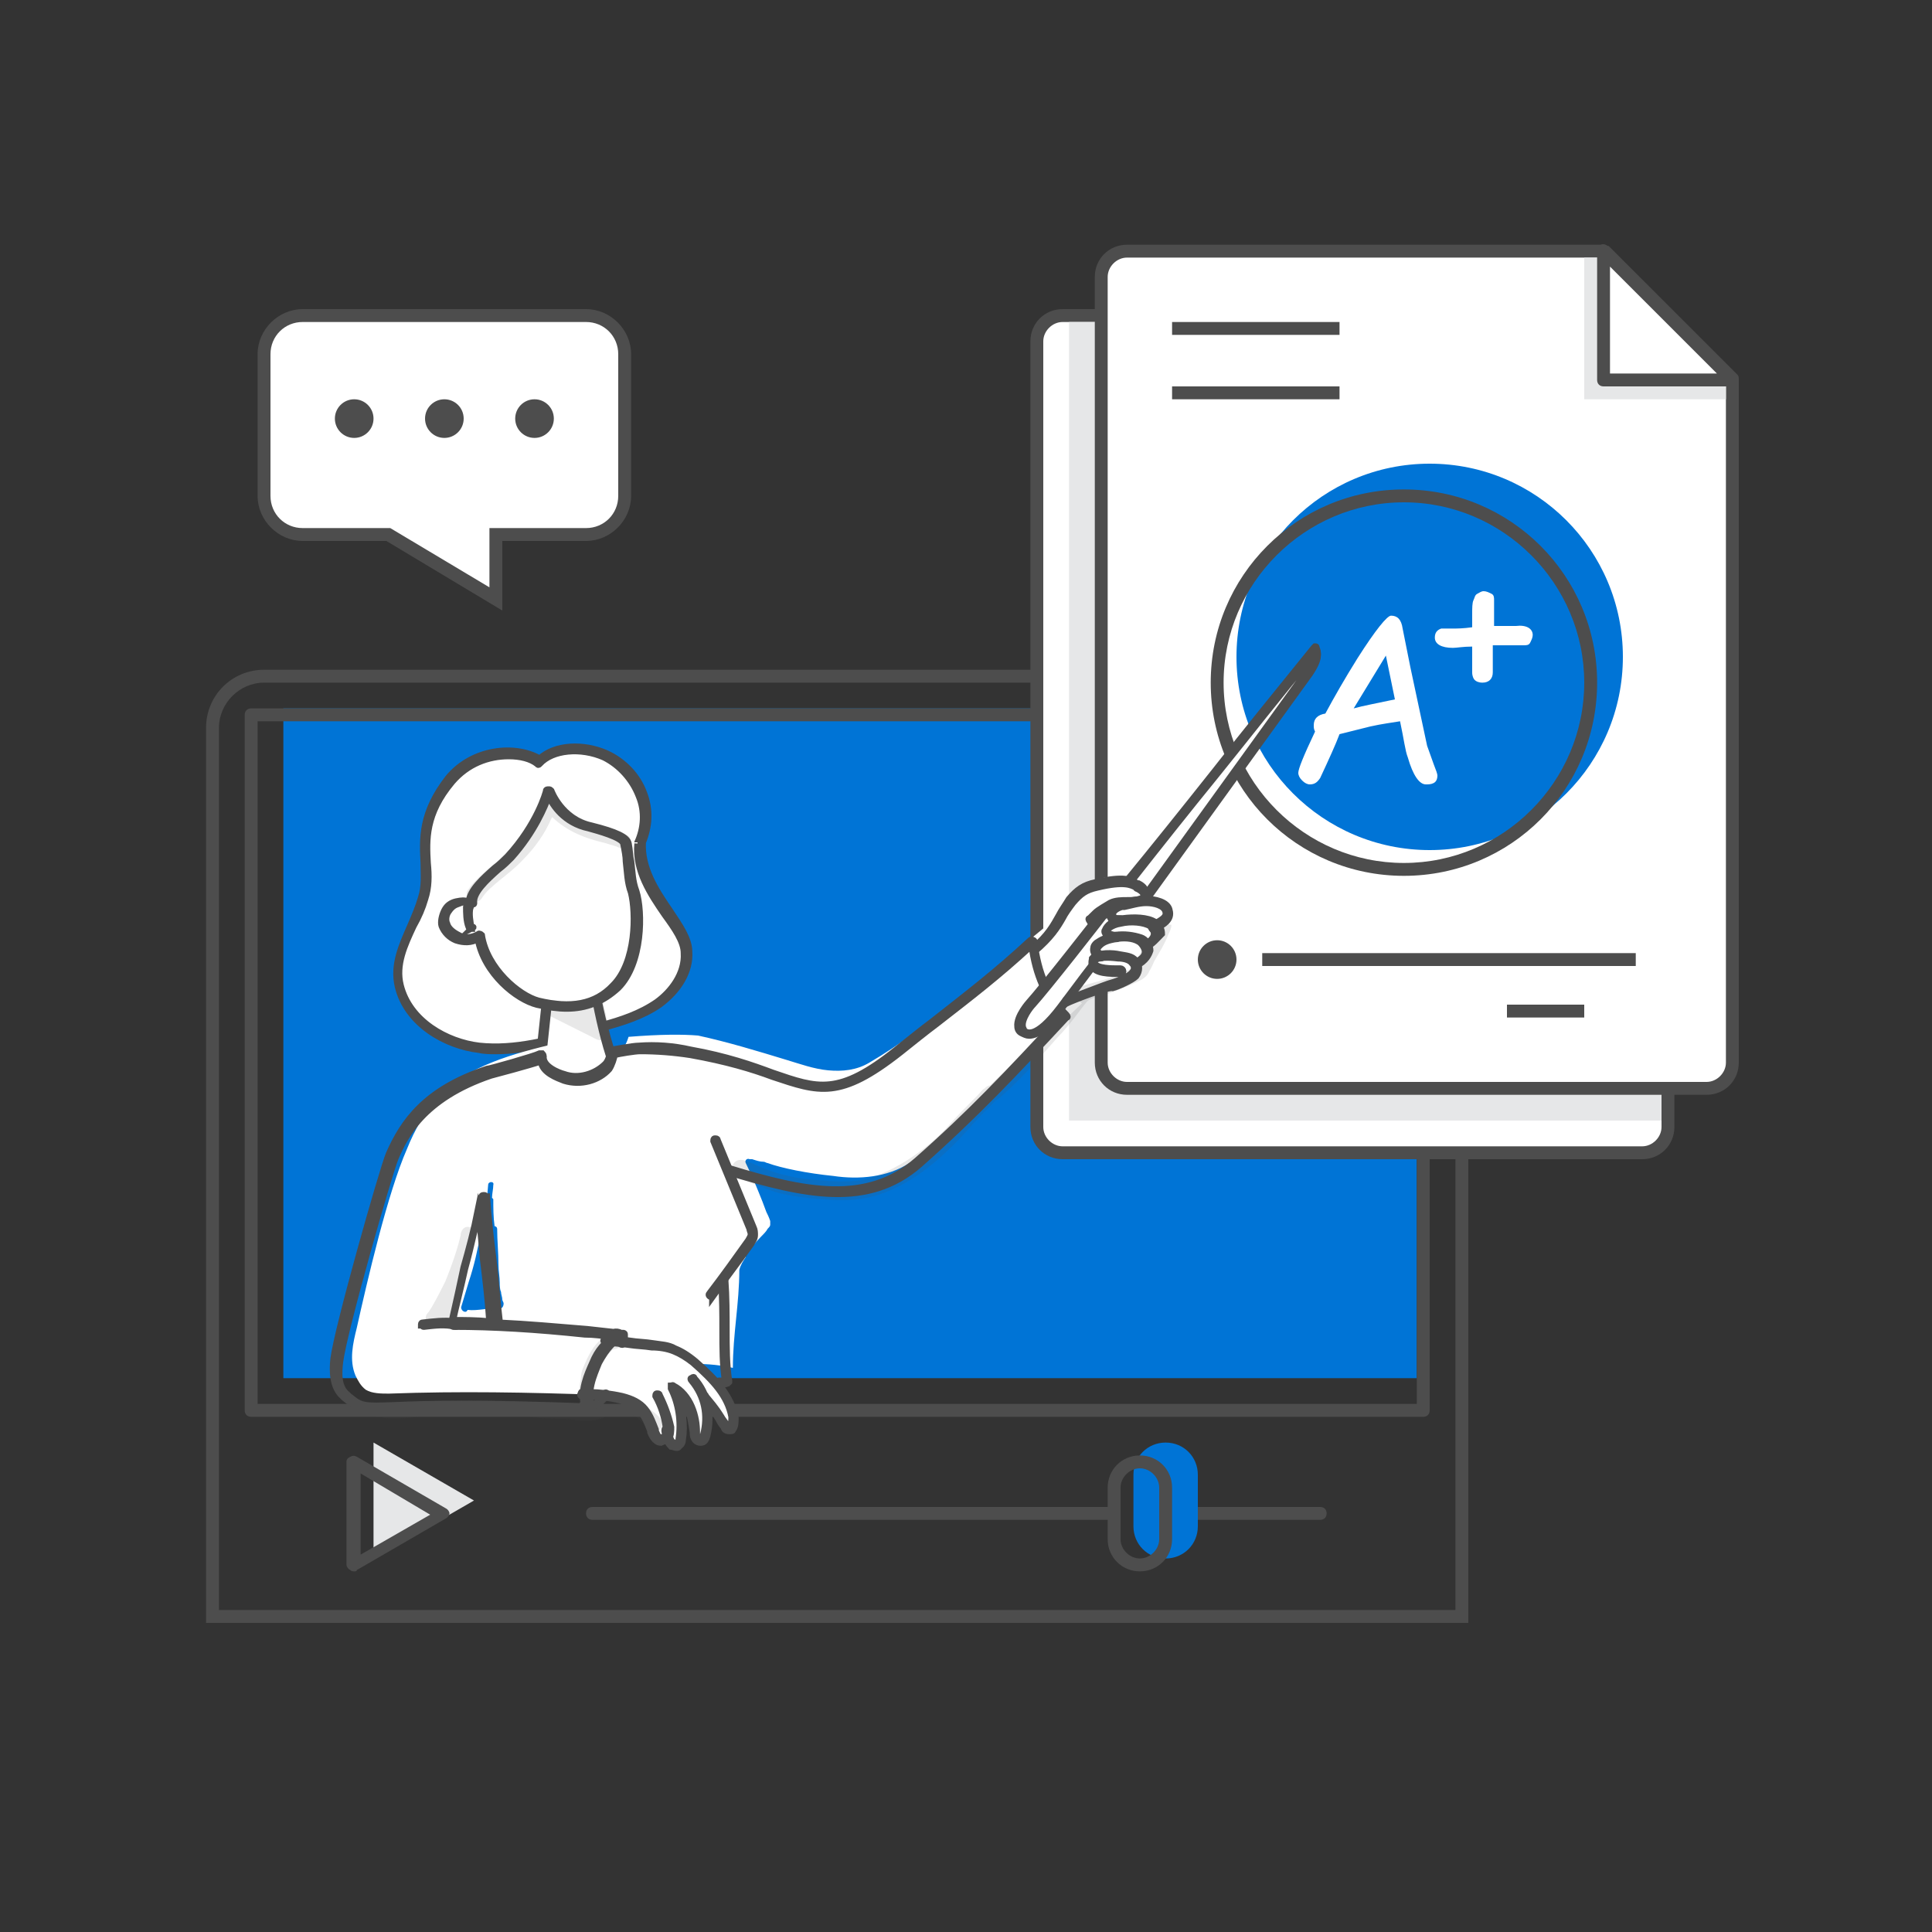 <svg width="150" height="150" viewBox="0 0 150 150" fill="none" xmlns="http://www.w3.org/2000/svg">
<rect x="0" y="0" width="150" height="150" fill="#333333" stroke="none"/>
<path d="M114 126H16V56.5C16 54 18 52 20.5 52H109.5C112 52 114 54 114 56.5V126ZM17 125H113V56.5C113 54.6 111.4 53 109.5 53H20.5C18.6 53 17 54.6 17 56.5V125Z" fill="#4D4D4D"/>
<path d="M110 55H22V107H110V55Z" fill="#0074D6"/>
<path d="M110.5 110H19.5C19.2 110 19 109.8 19 109.5V55.5C19 55.2 19.2 55 19.5 55H110.5C110.8 55 111 55.2 111 55.5V109.5C111 109.8 110.8 110 110.5 110ZM20 109H110V56H20V109Z" fill="#4D4D4D"/>
<path d="M36.8 116.5L29 112V121L36.8 116.5Z" fill="#E6E7E8"/>
<path d="M27.5 122C27.4 122 27.3 122 27.2 121.9C27 121.8 26.9 121.6 26.9 121.5V113.5C26.9 113.3 27 113.2 27.2 113.1C27.4 113 27.5 113 27.7 113.1L34.6 117.1C34.8 117.2 34.9 117.4 34.9 117.5C34.9 117.6 34.8 117.8 34.6 117.9L27.7 121.9C27.7 122 27.6 122 27.5 122ZM28 114.4V120.7L33.4 117.6L28 114.4Z" fill="#4D4D4D"/>
<path d="M86.5 118H46C45.7 118 45.5 117.8 45.5 117.5C45.5 117.2 45.7 117 46 117H86.5C86.8 117 87 117.2 87 117.5C87 117.8 86.8 118 86.5 118Z" fill="#4D4D4D"/>
<path d="M102.5 118H91C90.7 118 90.5 117.8 90.5 117.5C90.5 117.2 90.7 117 91 117H102.5C102.8 117 103 117.2 103 117.5C103 117.8 102.8 118 102.5 118Z" fill="#4D4D4D"/>
<path d="M90.5 121C89.1 121 88 119.9 88 118.5V114.5C88 113.1 89.1 112 90.5 112C91.9 112 93 113.1 93 114.5V118.5C93 119.9 91.9 121 90.5 121Z" fill="#0074D6"/>
<path d="M88.5 122C87.1 122 86 120.9 86 119.5V115.5C86 114.1 87.1 113 88.5 113C89.9 113 91 114.1 91 115.5V119.5C91 120.9 89.9 122 88.5 122ZM88.5 114C87.7 114 87 114.7 87 115.5V119.5C87 120.3 87.7 121 88.5 121C89.3 121 90 120.3 90 119.5V115.5C90 114.7 89.3 114 88.5 114Z" fill="#4D4D4D"/>
<path d="M127.5 89.5H82.5C81.4 89.5 80.5 88.6 80.5 87.5V26.5C80.5 25.4 81.4 24.5 82.5 24.5H129.5V87.5C129.5 88.6 128.6 89.5 127.5 89.5Z" fill="white"/>
<path d="M127.5 90H82.5C81.1 90 80 88.9 80 87.5V26.5C80 25.1 81.1 24 82.5 24H129.5C129.8 24 130 24.2 130 24.5V87.5C130 88.9 128.9 90 127.5 90ZM82.5 25C81.7 25 81 25.7 81 26.5V87.5C81 88.3 81.7 89 82.5 89H127.5C128.3 89 129 88.3 129 87.5V25H82.5Z" fill="#4D4D4D"/>
<path d="M129 25H83V87H129V25Z" fill="#E6E7E8"/>
<path d="M132.5 84.5H87.5C86.4 84.5 85.5 83.6 85.5 82.5V21.5C85.5 20.4 86.4 19.5 87.5 19.5H124.5L134.5 29.5V82.5C134.5 83.6 133.6 84.5 132.5 84.5Z" fill="white"/>
<path d="M132.5 85H87.5C86.1 85 85 83.9 85 82.5V21.5C85 20.1 86.1 19 87.5 19H124.5C124.6 19 124.8 19.1 124.9 19.1L134.9 29.1C135 29.2 135 29.3 135 29.5V82.5C135 83.9 133.9 85 132.5 85ZM87.5 20C86.7 20 86 20.7 86 21.5V82.5C86 83.3 86.7 84 87.5 84H132.5C133.3 84 134 83.3 134 82.5V29.7L124.3 20H87.5Z" fill="#4D4D4D"/>
<path d="M134 31H123V20H124L134 30V31Z" fill="#E6E7E8"/>
<path d="M134.5 29.5H124.5V19.5L134.5 29.5Z" fill="white"/>
<path d="M134.5 30H124.5C124.2 30 124 29.8 124 29.5V19.5C124 19.3 124.1 19.1 124.3 19C124.5 18.9 124.7 19 124.8 19.1L134.8 29.1C134.9 29.2 135 29.5 134.9 29.6C134.8 29.7 134.7 30 134.5 30ZM125 29H133.3L125 20.7V29Z" fill="#4D4D4D"/>
<path d="M111 66C119.284 66 126 59.284 126 51C126 42.716 119.284 36 111 36C102.716 36 96 42.716 96 51C96 59.284 102.716 66 111 66Z" fill="#0074D6"/>
<path d="M109 68C100.7 68 94 61.3 94 53C94 44.7 100.7 38 109 38C117.3 38 124 44.7 124 53C124 61.3 117.3 68 109 68ZM109 39C101.3 39 95 45.3 95 53C95 60.7 101.3 67 109 67C116.7 67 123 60.7 123 53C123 45.3 116.7 39 109 39Z" fill="#4D4D4D"/>
<path d="M110.7 60.9C110.2 60.9 109.7 60.2 109.3 58.8C109.1 58.3 109 57.4 108.7 56C108.1 56.1 107.3 56.2 106.4 56.4L104 57C103.7 57.8 103.2 58.9 102.5 60.4C102.3 60.7 102.1 60.9 101.7 60.9C101.5 60.9 101.3 60.8 101.1 60.6C100.9 60.4 100.8 60.2 100.8 60C100.8 59.7 101.2 58.7 102.1 56.8C102 56.6 102 56.5 102 56.3C102 55.8 102.3 55.5 102.9 55.4C103.6 54.1 104.4 52.7 105.4 51.1C106.8 48.9 107.7 47.8 108 47.8C108.5 47.8 108.8 48.1 108.9 48.8L109.5 51.8L110.8 57.9L111.3 59.3C111.5 59.8 111.6 60.1 111.6 60.2C111.6 60.5 111.5 60.7 111.3 60.8C111.1 60.9 110.9 60.9 110.7 60.9ZM107.6 50.9L105.1 55C105.8 54.8 106.9 54.6 108.3 54.3L107.6 50.9Z" fill="white"/>
<path d="M119 49.3C119 49.5 118.9 49.7 118.8 49.9C118.7 50.1 118.5 50.1 118.3 50.1C118.2 50.1 118.1 50.1 118 50.1C117.9 50.1 117.8 50.1 117.7 50.1H116.8C116.4 50.1 116.1 50.1 115.9 50.1V52.2C115.9 52.7 115.6 53 115.1 53C114.8 53 114.6 52.9 114.5 52.8C114.4 52.7 114.3 52.5 114.3 52.2V51.2V50.2C113.6 50.2 113.1 50.3 112.8 50.3C111.9 50.3 111.4 50 111.4 49.5C111.4 49.1 111.6 48.9 111.9 48.8C112 48.8 112.3 48.8 112.8 48.8C113.1 48.8 113.6 48.8 114.3 48.7V47.7C114.3 47.2 114.3 46.8 114.4 46.6C114.5 46.4 114.5 46.2 114.7 46.1C114.9 46 115 45.9 115.2 45.9C115.4 45.9 115.6 46 115.8 46.1C116 46.2 116 46.4 116 46.6C116 46.7 116 46.9 116 47.1C116 47.3 116 47.5 116 47.6V48.6H116.7C116.8 48.6 117 48.6 117.2 48.6C117.4 48.6 117.6 48.6 117.7 48.6C118.5 48.5 119 48.8 119 49.3Z" fill="white"/>
<path d="M104 30H91V31H104V30Z" fill="#4D4D4D"/>
<path d="M104 25H91V26H104V25Z" fill="#4D4D4D"/>
<path d="M127 74H98V75H127V74Z" fill="#4D4D4D"/>
<path d="M94.5 76C95.328 76 96 75.328 96 74.5C96 73.672 95.328 73 94.5 73C93.672 73 93 73.672 93 74.5C93 75.328 93.672 76 94.5 76Z" fill="#4D4D4D"/>
<path d="M123 78H117V79H123V78Z" fill="#4D4D4D"/>
<path d="M42 59.2C43.1 58.1 45.3 57.901 47.2 58.7C49.6 59.7 51.2 62.8 49.9 65.4C49.6 68.9 53.4 71.701 53.5 73.9C53.6 75.501 52.6 76.9 51.3 77.8C50 78.701 48.5 79.201 47 79.6C46.5 79.701 46 79.9 45.6 80.001C42.9 80.8 40.2 81.6 37.4 81.201C34.6 80.9 31.9 79.1 31.2 76.4C30.6 74.1 32.3 71.9 33.1 69.701C33.9 67.1 31.9 64.4 35.2 60.501C36.8 58.401 40.1 58.1 42 59.2Z" fill="white"/>
<path d="M38.5 81.6C38.1 81.6 37.6 81.6 37.2 81.501C34.6 81.201 31.6 79.5 30.9 76.6C30.5 74.9 31.2 73.4 31.9 71.8C32.2 71.1 32.5 70.4 32.7 69.7C33 68.8 32.9 67.9 32.9 67C32.8 65.1 32.7 63.1 34.8 60.401C36.7 58.1 40 57.8 41.9 58.901C43.1 57.8 45.3 57.7 47.1 58.5C48.4 59.1 49.5 60.2 50 61.6C50.5 62.9 50.4 64.201 49.9 65.4C49.8 67.4 50.9 69.1 52 70.7C52.8 71.9 53.5 72.9 53.5 73.9C53.6 75.4 52.7 76.9 51.2 78.001C49.9 78.9 48.3 79.4 46.8 79.8L45.4 80.2C43.3 80.9 40.9 81.6 38.5 81.6ZM39.5 58.7C37.9 58.7 36.3 59.3 35.1 60.7C33 63.2 33.1 65.2 33.2 67C33.3 68 33.3 68.9 33 69.8C32.8 70.501 32.5 71.201 32.1 71.9C31.4 73.4 30.7 74.9 31.1 76.501C31.8 79.3 34.7 80.9 37.2 81.2C40 81.5 42.8 80.701 45.3 80.001L46.7 79.6C48.2 79.2 49.7 78.701 51 77.8C52.1 77.001 53.2 75.6 53.1 74.001C53.1 73.1 52.4 72.1 51.6 71C50.5 69.4 49.3 67.6 49.5 65.5C49.5 65.5 49.5 65.501 49.5 65.4C50 64.3 50.1 63 49.6 61.8C49.1 60.5 48.1 59.4 46.9 58.8C45.1 58 42.9 58.2 41.9 59.3C41.8 59.4 41.8 59.4 41.7 59.3C41.2 58.9 40.4 58.7 39.5 58.7Z" fill="#4D4D4D" stroke="#4D4D4D" stroke-width="0.5" stroke-miterlimit="10"/>
<path d="M47.7 82.6C47.1 80.8 46.7 78.9 46.2 76.8C45.4 76.7 44.5 76.6 43.6 76.8C43.2 76.9 42.8 77 42.6 77.3C42.5 77.5 42.4 77.7 42.4 78C42.2 79.6 42.1 81.2 41.9 82.7C41.9 82.8 41.9 82.9 41.9 83.1C42 83.3 42.1 83.4 42.3 83.5C44 84.2 46.3 84 47.7 82.6Z" fill="white"/>
<path d="M44.6 84C43.8 84 43 83.8 42.3 83.4C42.1 83.3 41.9 83.2 41.8 83C41.7 82.8 41.8 82.7 41.8 82.6L42.3 77.9C42.3 77.7 42.4 77.4 42.5 77.2C42.8 76.8 43.2 76.7 43.6 76.7C44.5 76.6 45.4 76.6 46.2 76.7C46.3 76.7 46.3 76.8 46.3 76.8C46.7 79 47.2 80.8 47.8 82.6C47.8 82.7 47.8 82.7 47.8 82.8C47 83.5 45.8 84 44.6 84ZM44.8 76.8C44.4 76.8 44 76.8 43.7 76.9C43.4 76.9 43 77 42.8 77.3C42.7 77.5 42.7 77.7 42.6 77.9L42.1 82.6C42.1 82.7 42.1 82.8 42.1 82.9C42.1 83 42.3 83.1 42.4 83.2C44 84.1 46.2 83.8 47.5 82.6C46.9 80.9 46.5 79.1 46.1 77C45.7 76.8 45.3 76.8 44.8 76.8Z" fill="#4D4D4D" stroke="#4D4D4D" stroke-width="0.5" stroke-miterlimit="10"/>
<path d="M45.8 64.199C47.7 64.599 48.5 64.999 48.6 65.499C48.8 66.799 48.8 67.999 49.2 69.299C49.7 70.899 49.7 74.799 47.8 76.699C46.3 78.199 44.2 78.499 41.8 77.899C40.2 77.499 37.7 75.399 37.3 72.699C36.3 73.399 34.9 72.899 34.6 71.899C34.4 71.299 34.8 70.399 35.5 70.199C36 70.099 36.1 70.099 36.6 70.199C36.5 68.899 38.6 67.599 39.6 66.499C42 63.899 42.6 61.399 42.6 61.399C42.6 61.399 43.3 63.599 45.8 64.199Z" fill="white"/>
<path d="M44 78.3C43.3 78.3 42.6 78.2 41.7 78C40.1 77.6 37.6 75.6 37.1 72.9C36.6 73.2 36 73.2 35.4 73C34.9 72.8 34.5 72.4 34.3 71.9C34.2 71.6 34.3 71.1 34.5 70.7C34.7 70.3 35 70.1 35.4 70C35.9 69.9 36 69.9 36.4 70C36.5 69.1 37.5 68.2 38.4 67.4C38.8 67.1 39.1 66.8 39.4 66.5C41.7 64 42.4 61.5 42.4 61.4C42.4 61.3 42.5 61.3 42.6 61.3C42.7 61.3 42.7 61.3 42.8 61.4C42.8 61.4 43.6 63.6 45.9 64.1C47.9 64.6 48.7 65 48.8 65.5C48.9 66 48.9 66.5 49 66.9C49.1 67.7 49.1 68.4 49.4 69.2C49.9 70.8 49.9 74.8 48 76.7C46.8 77.8 45.5 78.3 44 78.3ZM37.2 72.5C37.3 72.5 37.3 72.5 37.2 72.5C37.3 72.5 37.4 72.6 37.4 72.6C37.8 75.2 40.3 77.3 41.8 77.7C44.3 78.3 46.2 78 47.6 76.5C49.4 74.7 49.4 70.9 49 69.3C48.7 68.5 48.7 67.7 48.6 66.9C48.6 66.5 48.5 66 48.4 65.5C48.3 65 46.4 64.5 45.7 64.3C43.8 63.9 42.9 62.5 42.6 61.8C42.3 62.6 41.5 64.6 39.7 66.6C39.4 66.9 39.1 67.2 38.7 67.5C37.8 68.3 36.7 69.3 36.8 70.1C36.8 70.2 36.8 70.2 36.7 70.2C36.7 70.2 36.6 70.2 36.5 70.2C36 70 36 70 35.5 70.2C35.2 70.3 35 70.5 34.8 70.8C34.6 71.1 34.6 71.5 34.7 71.7C34.8 72.1 35.2 72.4 35.6 72.6C36.1 72.9 36.7 72.8 37.2 72.5Z" fill="#4D4D4D"/>
<path d="M37.2 72.5C37.3 72.5 37.3 72.5 37.2 72.5ZM37.2 72.5C37.3 72.5 37.4 72.6 37.4 72.6C37.8 75.2 40.3 77.3 41.8 77.7C44.3 78.3 46.2 78 47.6 76.5C49.4 74.7 49.4 70.9 49 69.3C48.7 68.5 48.7 67.7 48.6 66.9C48.6 66.5 48.5 66 48.4 65.5C48.3 65 46.4 64.5 45.7 64.3C43.8 63.9 42.9 62.5 42.6 61.8C42.3 62.6 41.5 64.6 39.7 66.6C39.4 66.9 39.1 67.2 38.7 67.5C37.8 68.3 36.7 69.3 36.8 70.1C36.8 70.2 36.8 70.2 36.7 70.2C36.7 70.2 36.6 70.2 36.5 70.2C36 70 36 70 35.5 70.2C35.2 70.3 35 70.5 34.8 70.8C34.6 71.1 34.6 71.5 34.7 71.7C34.8 72.1 35.2 72.4 35.6 72.6C36.1 72.9 36.7 72.8 37.2 72.5ZM44 78.3C43.3 78.3 42.6 78.2 41.7 78C40.1 77.6 37.6 75.6 37.1 72.9C36.6 73.2 36 73.2 35.4 73C34.9 72.8 34.5 72.4 34.3 71.9C34.2 71.6 34.3 71.1 34.5 70.7C34.7 70.3 35 70.1 35.4 70C35.9 69.9 36 69.9 36.4 70C36.5 69.1 37.5 68.2 38.4 67.4C38.8 67.1 39.1 66.8 39.4 66.5C41.7 64 42.4 61.5 42.4 61.4C42.4 61.3 42.5 61.3 42.6 61.3C42.7 61.3 42.7 61.3 42.8 61.4C42.8 61.4 43.6 63.6 45.9 64.1C47.9 64.6 48.7 65 48.8 65.5C48.9 66 48.9 66.5 49 66.9C49.1 67.7 49.1 68.4 49.4 69.2C49.9 70.8 49.9 74.8 48 76.7C46.8 77.8 45.5 78.3 44 78.3Z" stroke="#4D4D4D" stroke-width="0.5" stroke-miterlimit="10"/>
<path d="M81.1 72C78.8 73.9 76.5 75.8 74.2 77.7C72.1 79.4 69.9 81.1 67.5 82.5C66.5 83.1 65.4 83.2 64.3 83.1C63.2 83 62.1 82.6 61.1 82.3C58.8 81.6 56.5 80.9 54.2 80.4C53 80.3 51.3 80.3 48.8 80.5C48.5 81.5 47.9 82.1 47.2 82.4C46.5 82.7 45.7 82.7 45 82.5C44.2 82.3 43.3 81.8 43.2 81C39.9 81.8 36.4 82.7 34.1 85.1C33 86.3 32.2 87.7 31.6 89.2C30.1 92.6 28.5 99.5 27.7 103.1C27.4 104.3 27.1 105.6 27.6 106.8C27.8 107.2 28 107.6 28.4 107.9C28.9 108.2 29.6 108.2 30.2 108.2C35.6 108 41.1 108.1 46.6 108.3C46.6 108 47.1 108.7 47.1 108.4C48.4 107.3 51.9 105.1 56.9 106.2C56.9 103.6 57.4 101.2 57.4 98.6C57.5 98.2 57.7 97.9 57.9 97.6C57.9 97.5 57.9 97.5 57.9 97.4C58.3 96.9 58.7 96.4 59.1 96C59.3 95.8 59.5 95.6 59.6 95.4C59.7 95.3 59.8 95.2 59.8 95.1C59.8 95 59.8 94.9 59.8 94.8C59.7 94.5 59.6 94.3 59.5 94.1C59.4 93.8 59.3 93.6 59.2 93.3C58.8 92.3 58.4 91.3 57.9 90.3C57.8 90.1 58 89.9 58.2 90C58.2 90 58.2 90 58.3 90H58.4C58.7 90.1 59 90.2 59.3 90.2C59.4 90.2 59.5 90.3 59.6 90.3C60.7 90.7 62.7 91.1 64.7 91.3C66.7 91.6 68.9 91.4 70.6 90.3C73.5 88.5 75.8 86.1 78.1 83.8C80.1 81.8 82 79.8 84 77.9C82.2 76.1 81.4 74 81.1 72ZM38.8 101.6C38 101.5 37.1 101.8 36.3 101.7C36.2 102 35.8 101.8 35.8 101.5C35.9 101.2 36 100.8 36.1 100.5C36.2 100.2 36.3 99.8 36.4 99.5C36.8 98.3 37.1 97 37.3 95.8C37.6 94.5 37.8 93.3 37.9 92C37.9 91.7 38.4 91.7 38.3 92C38.3 92.3 38.2 92.7 38.2 93L38.3 93.1C38.3 93.8 38.3 94.5 38.4 95.2C38.5 95.2 38.6 95.3 38.6 95.4C38.6 96.3 38.7 97.3 38.7 98.2C38.7 98.7 38.8 99.1 38.8 99.6C38.8 99.8 38.8 100.1 38.9 100.3C38.9 100.5 39 100.7 39 100.9C39 101 39.1 101.1 39.1 101.2C39.1 101.4 39 101.6 38.8 101.6Z" fill="white"/>
<path d="M46.9 104.201C47.5 104.101 48 104.201 48.6 104.301C49.3 104.401 50 104.501 50.7 104.601C51.2 104.701 51.8 104.801 52.3 104.901C53.3 105.201 54.1 105.901 54.9 106.601C55.8 107.501 56.7 108.601 57 109.901C57 110.101 57.1 110.301 57 110.501C56.9 110.701 56.8 110.901 56.6 110.901C56.3 110.901 56.1 110.701 56 110.401C55.6 109.801 55.3 109.301 55 108.701C55.2 109.401 55 110.201 54.9 110.901C54.8 111.201 54.7 111.601 54.4 111.801C54.2 111.401 54 111.101 53.9 110.701C53.8 110.201 53.7 109.701 53.5 109.201C53.3 108.701 53 108.201 52.6 108.101C52.8 109.001 53 109.901 53 110.801C53 111.201 53 111.701 52.8 112.001C52.7 112.101 52.6 112.201 52.5 112.201C52.3 112.201 52.1 112.101 52 111.901C51.9 111.701 51.9 111.501 51.9 111.301C51.7 111.501 51.4 111.701 51.1 111.501C50.9 111.401 50.8 111.101 50.7 110.901C50.5 110.301 50.2 109.601 49.7 109.101C49.3 108.701 48.8 108.501 48.2 108.301C47.7 108.101 47.1 108.101 46.5 108.101C46 108.101 45.6 108.101 45.1 108.101C45.2 107.401 45.3 106.601 45.6 105.901C45.9 105.301 46.3 104.701 46.9 104.201Z" fill="white"/>
<path d="M51.3 112C51 112 50.7 111.7 50.5 111.2V111.1C50.3 110.6 50.1 110 49.7 109.6C49.3 109.2 48.8 108.9 48.1 108.7C47.3 108.5 46.3 108.4 45.7 108.4C45.5 108.4 45.3 108.4 45.2 108.4C45.1 108.4 45 108.3 45.1 108.2C45.1 108.1 45.2 108 45.3 108.1C45.4 108.1 45.6 108.1 45.8 108.1C46.5 108.1 47.4 108.2 48.3 108.4C49.1 108.6 49.7 108.9 50.1 109.4C50.5 109.9 50.7 110.5 50.9 111V111.1C51 111.3 51.1 111.7 51.4 111.6C51.5 111.6 51.5 111.6 51.6 111.5C51.7 111.4 51.7 111.1 51.7 110.8C51.6 110 51.3 109.1 50.9 108.4C50.9 108.3 50.9 108.2 51 108.2C51.1 108.2 51.2 108.2 51.2 108.3C51.6 109.1 51.9 109.9 52.1 110.8C52.1 111.1 52.1 111.5 51.9 111.7C51.7 111.9 51.5 111.9 51.3 112Z" fill="#4D4D4D" stroke="#4D4D4D" stroke-width="0.5" stroke-miterlimit="10"/>
<path d="M86.7 75.2C86.8 74.8 86.9 74.3 87 73.9C87.2 73.1 87.4 72.4 87.6 71.6L87.5 71.5C87.5 71.1 87.4 70.6 87 70.3C86.7 70.2 86.3 70.1 86 70C85.9 70 85.7 69.9 85.6 69.8C85.5 69.8 85.4 69.7 85.4 69.7H85.3C85.3 69.7 85.3 69.7 85.2 69.7C84.9 69.6 84.6 69.5 84.4 69.4C84.3 69.4 84.3 69.3 84.3 69.3L84.2 69.4C84 69.5 83.1 69.9 82.4 71.1C81.7 72.3 81.3 73.2 80.3 74C80.7 75.2 80.6 76 81.5 76.9C81.8 77.2 82.3 77.4 82.7 77.6C84 77.1 85.3 76.6 86.6 76C86.6 75.7 86.7 75.4 86.7 75.2Z" fill="white"/>
<path d="M52.5 112.4C52.4 112.4 52.2 112.3 52.1 112.3C52 112.2 51.7 111.9 51.6 111.1C51.6 111 51.6 110.9 51.7 110.9C51.8 110.9 51.9 110.9 51.9 111C52 111.8 52.2 112 52.3 112C52.4 112.1 52.5 112.1 52.6 112C52.7 111.9 52.7 111.8 52.7 111.7C52.9 110.4 52.7 109 52.1 107.8C52.1 107.7 52.1 107.7 52.1 107.6C52.2 107.6 52.2 107.5 52.3 107.6C52.9 107.9 53.4 108.5 53.7 109.2C54 109.9 54.1 110.6 54.1 111.2C54.1 111.3 54.1 111.5 54.2 111.6C54.2 111.7 54.3 111.7 54.4 111.7C54.5 111.7 54.6 111.5 54.6 111.4C55 109.9 54.7 108.4 53.7 107.2C53.6 107.1 53.6 107 53.7 107C53.8 106.9 53.9 106.9 53.9 107C55 108.2 55.3 109.9 54.9 111.5C54.8 111.8 54.7 112 54.4 112C54.2 112 54 111.9 53.9 111.7C53.8 111.5 53.8 111.4 53.8 111.2C53.7 110.6 53.6 109.9 53.4 109.3C53.2 108.9 53 108.5 52.6 108.2C53 109.4 53.2 110.6 53 111.8C53 112 52.9 112.2 52.7 112.3C52.7 112.4 52.6 112.4 52.5 112.4Z" fill="#4D4D4D" stroke="#4D4D4D" stroke-width="0.5" stroke-miterlimit="10"/>
<path d="M56.6 111.1C56.3 111.1 56.2 110.9 56.2 110.8C56 110.6 55.9 110.4 55.8 110.2C55.3 109.4 55 109.1 54.6 108.6C54.5 108.5 54.5 108.4 54.6 108.4C54.7 108.3 54.8 108.3 54.8 108.4C55.2 108.9 55.5 109.2 56 110C56.1 110.2 56.3 110.4 56.4 110.6L56.5 110.7C56.5 110.7 56.6 110.7 56.7 110.6C56.8 110.5 56.8 110.2 56.8 110C56.5 108.4 55.4 107.2 53.8 105.8C53.3 105.4 52.8 105.1 52.3 104.9C51.8 104.7 51.2 104.6 50.6 104.6C50 104.5 49.4 104.5 48.8 104.4C48.2 104.3 47.6 104.3 47 104.2C46.9 104.2 46.8 104.1 46.9 104C46.9 103.9 47 103.8 47.1 103.9C47.7 104 48.3 104 48.9 104.1C49.5 104.2 50.1 104.2 50.7 104.3C51.3 104.4 51.9 104.4 52.4 104.7C52.9 104.9 53.4 105.2 54 105.7C55.6 107.1 56.8 108.4 57.1 110.1C57.1 110.3 57.1 110.8 56.9 111C56.9 111.1 56.8 111.1 56.6 111.1Z" fill="#4D4D4D" stroke="#4D4D4D" stroke-width="0.5" stroke-miterlimit="10"/>
<path d="M55.2 100.7C55 100.6 55 100.5 55.1 100.4C56.1 99.1 57.1 97.7 58.1 96.3C58.2 96.1 58.3 96 58.3 95.8C58.3 95.7 58.2 95.5 58.2 95.4L55.4 88.6C55.4 88.5 55.4 88.4 55.5 88.4C55.6 88.4 55.7 88.4 55.7 88.5L58.5 95.3C58.6 95.5 58.6 95.7 58.6 95.9C58.6 96.2 58.4 96.4 58.3 96.6C57.3 98 56.3 99.3 55.3 100.7C55.3 100.6 55.3 100.7 55.2 100.7Z" fill="#4D4D4D" stroke="#4D4D4D" stroke-width="0.5" stroke-miterlimit="10"/>
<path d="M55.8 107.6C55.7 107.6 55.6 107.5 55.6 107.4C55.6 107.3 55.7 107.2 55.8 107.2H56.3C56.1 106 56.1 104.7 56.1 103.3C56.1 102.1 56.1 100.8 56 99.4C56 99.3 56.1 99.2 56.1 99.2C56.2 99.2 56.3 99.3 56.3 99.3C56.4 100.7 56.4 102 56.4 103.2C56.4 104.6 56.4 106 56.6 107.2V107.3L56.5 107.4L55.8 107.6Z" fill="#4D4D4D" stroke="#4D4D4D" stroke-width="0.5" stroke-miterlimit="10"/>
<path d="M45.4 109.401C37.1 109.101 32.9 109.201 30.6 109.301C27.8 109.401 27.8 109.4 26.7 108.5L26.6 108.401C25.8 107.701 25.8 106.4 25.9 105.5C26.2 103.1 29.7 90.8 30.2 89.6C31.3 87.1 33 84.6 37.8 83.001C38 83.001 41.5 82.001 41.9 81.8C42 81.8 42 81.8 42.1 81.8C42.1 81.8 42.2 81.9 42.2 82.001C42.1 82.8 43.4 83.3 43.8 83.4C44.9 83.8 46.2 83.4 47 82.6C47.3 82.3 47.4 81.6 47.4 81.6C47.4 81.501 47.5 81.501 47.5 81.501C47.6 81.501 49.1 81.201 49.6 81.201C50.9 81.1 52.3 81.201 53.6 81.501C56.4 82.001 58.4 82.701 60 83.3C63.5 84.501 65.1 85.1 69.6 81.501C70.6 80.701 71.6 79.9 72.4 79.3C75.2 77.1 77.3 75.501 80 73.001C80 73.001 80.1 72.9 80.2 73.001C80.3 73.001 80.3 73.1 80.3 73.1C80.6 75.6 81.4 77.4 82.8 78.8C82.9 78.9 82.9 79.001 82.8 79.001C78.8 83.3 75.8 86.501 71.4 90.4C67.4 93.9 62.5 92.8 56.5 91.001C56.4 91.001 56.4 90.9 56.4 90.8C56.4 90.701 56.5 90.701 56.6 90.701C62.5 92.501 67.3 93.501 71.2 90.1C75.4 86.4 78.1 83.501 82.5 78.8C81.2 77.501 80.4 75.701 80.1 73.4C77.5 75.8 75.4 77.4 72.7 79.501C71.9 80.1 70.9 80.9 69.9 81.701C65.2 85.4 63.6 84.8 60 83.6C58.4 83.001 56.4 82.4 53.6 81.9C52.3 81.701 51 81.6 49.7 81.6C49.3 81.6 48.1 81.8 47.7 81.9C47.7 82.1 47.5 82.701 47.3 83.001C46.5 83.9 45.1 84.3 43.8 83.9C43.3 83.701 42.1 83.3 42 82.4C41.1 82.701 38.5 83.4 38.1 83.501C32.8 85.3 31.4 88.3 30.7 89.9C30.2 91.1 26.7 103.3 26.4 105.7C26.3 106.5 26.2 107.701 27 108.301L27.1 108.401C28.1 109.201 28.1 109.2 30.8 109.1C33 109 37.2 108.9 45.4 109.2C45 108 45.6 106.701 46 105.801C46.4 104.801 47 104.201 47.6 103.801C46.8 103.701 46.1 103.6 45.4 103.6C41.6 103.2 38.3 103 35.2 103C35.2 103 35.1 103.001 35.1 102.901V102.801C35.4 101.401 35.8 99.9 36.1 98.501C36.6 96.701 37 94.8 37.4 92.9C37.4 92.8 37.5 92.8 37.6 92.8C37.7 92.8 37.7 92.9 37.8 92.9C37.9 94.501 38.1 96.201 38.3 97.8C38.5 99.4 38.6 101.1 38.8 102.7C40.9 102.8 43.2 103 45.6 103.2C46.5 103.3 47.4 103.4 48.3 103.5H48.4C48.4 103.5 48.5 103.5 48.5 103.6V103.7V103.801C47.7 104.001 47.1 104.701 46.5 105.801C46.1 106.801 45.5 108.1 46 109.2C46 109.3 46 109.301 46 109.401C45.5 109.401 45.4 109.401 45.4 109.401ZM35.1 102.5C36 102.5 37 102.5 38 102.6C37.9 101 37.7 99.3 37.5 97.701C37.4 96.501 37.3 95.201 37.1 94.001C36.8 95.501 36.4 97.001 36 98.4C35.7 99.8 35.4 101.2 35.1 102.5Z" fill="#4D4D4D" stroke="#4D4D4D" stroke-width="0.5" stroke-miterlimit="10"/>
<path d="M48.3 104.4C48.2 104.4 48.1 104.3 48.1 104.2C48.1 104.1 48.1 103.9 48 103.8C48 103.7 47.9 103.7 47.9 103.7C47.8 103.7 47.7 103.7 47.7 103.6C47.7 103.5 47.7 103.4 47.8 103.4C48 103.4 48.1 103.4 48.2 103.6C48.3 103.8 48.4 104 48.4 104.3C48.4 104.4 48.3 104.4 48.3 104.4Z" fill="#4D4D4D" stroke="#4D4D4D" stroke-width="0.5" stroke-miterlimit="10"/>
<path d="M84.9 70.7C85.3 70.4 85.9 70.2 86.4 70.2C86.7 70.2 87.1 70.3 87.4 70.3C87.7 70.3 88.1 70 88.1 69.7C88.1 69.5 88 69.3 87.8 69.2C87.4 68.8 86.8 68.7 86.3 68.6C86 68.5 85.6 68.5 85.3 68.5C85 68.5 84.7 68.7 84.4 68.8C84.2 68.9 84.1 69 84 69.2C83.9 69.4 83.9 69.7 83.9 70C83.9 70.3 84 70.6 84.2 70.8C84.4 70.8 84.7 70.9 84.9 70.7Z" fill="white"/>
<g opacity="0.129">
<path d="M87.2 73.4C87.3 73.5 87.2 73.5 87.2 73.4Z" fill="#4D4D4D" stroke="#4D4D4D" stroke-width="0.5" stroke-miterlimit="10"/>
</g>
<path d="M86.8 69.5C85.2 71.5 81.1 76.8 80.1 77.9C79.9 78.1 78.8 79.6 79.4 80.1C80 80.5 80.9 80.3 82.4 78.2C83.6 76.7 84.8 75 86 73.5C85.4 73.1 89.4 69.3 86.8 69.5Z" fill="white"/>
<path d="M79.9 80.4C79.7 80.4 79.5 80.3 79.3 80.2C79.1 80.1 79 79.9 79 79.7C78.9 78.9 79.9 77.8 79.9 77.8C80.9 76.7 84.9 71.6 86.6 69.4L86.7 69.3C87.2 69.3 87.6 69.4 87.7 69.6C88 70.2 87.4 71.1 86.7 72.1C86.4 72.5 86 73.1 86 73.2L86.1 73.3V73.4C85.5 74.2 84.9 75 84.3 75.8C83.7 76.6 83.1 77.4 82.5 78.2C81.5 79.7 80.6 80.4 79.9 80.4ZM86.8 69.7C85.3 71.7 81.2 76.9 80.2 78C80 78.2 79.3 79.1 79.4 79.7C79.4 79.8 79.5 79.9 79.5 80C79.7 80.2 80.4 80.7 82.3 78.2C82.9 77.4 83.5 76.6 84.1 75.8C84.7 75 85.3 74.3 85.8 73.5C85.7 73.2 86 72.8 86.5 72.1C87 71.4 87.7 70.3 87.5 69.9C87.4 69.7 87.1 69.6 86.8 69.7Z" fill="#4D4D4D" stroke="#4D4D4D" stroke-width="0.5" stroke-miterlimit="10"/>
<path d="M87.4 68.7C92.3 62.8 97.3 56.3 102 50.5C102.3 51.1 101.9 51.7 101.5 52.2C97.6 57.6 93.7 63 89.8 68.5C89.4 69.1 88.9 69.7 88.5 70.3C88.3 70.5 87.7 70 87.9 69.2C88.1 68.5 87.4 68.7 87.4 68.7Z" fill="white"/>
<path d="M88.5 70.5C88.5 70.5 88.4 70.5 88.3 70.5C88 70.4 87.6 69.8 87.8 69.2C87.8 69 87.8 69 87.8 68.9C87.8 68.9 87.6 68.9 87.5 68.9C87.4 68.9 87.3 68.9 87.3 68.9C87.2 68.8 87.2 68.7 87.3 68.7C89.6 65.9 92 62.9 94.3 60C96.8 56.8 99.5 53.5 102 50.4L102.1 50.3C102.2 50.3 102.2 50.3 102.2 50.4C102.5 51 102.1 51.7 101.7 52.3L88.7 70.3C88.7 70.4 88.6 70.5 88.5 70.5ZM87.7 68.5C87.8 68.5 87.9 68.5 88 68.6C88.1 68.7 88.1 68.9 88.1 69.2C88 69.6 88.2 69.9 88.3 70C88.4 70.1 88.5 70.1 88.5 70.2L101.5 52.2C101.8 51.8 102.1 51.3 102 50.9C99.5 53.9 97 57.1 94.5 60.2C92.2 62.9 89.9 65.8 87.7 68.5Z" fill="#4D4D4D" stroke="#4D4D4D" stroke-width="0.5" stroke-miterlimit="10"/>
<path d="M87.4 68.7C92.3 62.8 97.3 56.3 102 50.5C102.3 51.1 101.9 51.7 101.5 52.2C97.6 57.6 93.7 63 89.8 68.5C89.4 69.1 88.9 69.7 88.5 70.3C88.3 70.5 88.2 70.7 87.9 70.8C87.2 71.1 87.8 70.1 87.9 69.4C88.2 68.6 87.4 68.7 87.4 68.7Z" fill="white"/>
<path d="M87.8 71C87.7 71 87.7 71 87.6 70.9C87.4 70.7 87.5 70.4 87.7 69.9C87.8 69.7 87.8 69.5 87.9 69.3C87.9 69.2 87.9 69 87.9 69C87.8 68.9 87.6 68.9 87.5 68.9C87.4 68.9 87.4 68.9 87.3 68.8C87.2 68.7 87.2 68.6 87.3 68.6C89.6 65.8 92 62.8 94.3 59.9C96.8 56.7 99.5 53.4 102 50.3L102.1 50.2C102.2 50.2 102.2 50.2 102.2 50.3C102.5 50.9 102.1 51.6 101.7 52.2L88.7 70.2C88.5 70.4 88.4 70.7 88.1 70.8C88 71 87.9 71 87.8 71ZM87.7 68.6C87.8 68.6 88 68.7 88.1 68.8C88.2 68.9 88.2 69.1 88.2 69.4C88.2 69.6 88.1 69.8 88 70C87.9 70.2 87.8 70.6 87.8 70.7H87.9C88.1 70.6 88.3 70.4 88.4 70.2L101.4 52.2C101.7 51.8 102 51.3 101.9 50.9C99.4 53.9 96.9 57.1 94.4 60.2C92.2 62.9 89.9 65.8 87.7 68.6Z" fill="#4D4D4D" stroke="#4D4D4D" stroke-width="0.5" stroke-miterlimit="10"/>
<path d="M87 75.901C87.3 75.901 87.1 76.001 87.3 75.901C87.6 75.801 87.8 75.701 87.9 75.401C88 75.201 88.1 74.901 87.9 74.601C87.7 74.301 87.2 72.601 86.9 72.601C86.3 72.501 85.7 72.701 85.2 73.101C85 73.201 85 74.201 84.9 74.401C84.9 74.501 84.9 74.601 85 74.701C85.2 75.001 85.5 75.201 85.8 75.201C85.9 75.201 86.1 75.201 86.2 75.201C86.3 75.201 86.5 75.301 86.7 75.301C87.1 75.301 87.3 75.201 87 75.901Z" fill="white"/>
<path d="M87.4 74.7C87.7 74.7 87.9 74.7 88.2 74.6C88.5 74.5 88.7 74.4 88.8 74.1C88.9 73.9 89 73.6 88.8 73.3C88.6 73 88.3 72.9 87.9 72.9C87.3 72.8 86.8 72.8 86.2 72.8C86 72.8 85.7 72.9 85.7 73.1C85.7 73.2 85.7 73.3 85.8 73.4C86 73.7 86.1 74 86.4 74C86.6 74 87.8 74.3 87.4 74.7Z" fill="white"/>
<path d="M88.1 73.3C88.4 73.3 88.6 73.3 88.9 73.2C89.2 73.1 89.4 73 89.5 72.7C89.6 72.5 89.7 72.2 89.5 71.9C89.3 71.6 89 71.5 88.6 71.5C88 71.4 87.5 71.4 86.9 71.4C86.7 71.4 86 71.3 86 71.5C86 71.6 85.5 72.1 85.5 72.2C85.7 72.5 86.9 72.5 87.2 72.5C87.5 72.6 88.5 73 88.1 73.3Z" fill="white"/>
<path d="M89.5 72C89.7 72.2 90.3 71.5 90.5 71.2C90.6 71 90.7 70.7 90.5 70.4C90.3 70.1 90 70 89.6 70C89 69.9 88.5 69.9 87.9 69.9C87.7 69.9 87.3 70 87.3 70.2C87.3 70.3 86.2 70.7 86.3 70.8C86.5 71.1 85.8 71.5 87.3 71.5C87.5 71.4 89.1 71.4 89.5 72Z" fill="white"/>
<path d="M86.7 70.001C87.4 69.801 88.9 70.001 88.9 69.401C88.9 69.101 88.2 68.701 87.9 68.601C87.3 68.501 86.6 68.101 86 68.101C85.8 68.101 84.7 68.401 84.6 68.601C84.6 68.701 83.7 69.201 83.8 69.301C84 69.601 84.4 70.901 84.7 70.901C84.8 71.001 85.7 70.301 86.7 70.001Z" fill="white"/>
<path d="M82.8 77.9C82.7 77.9 82.7 77.9 82.8 77.9C82.7 77.7 82.7 77.6 82.8 77.6C83.1 77.5 85.9 76.4 86.3 76.3C86.7 76.2 87.7 75.8 87.9 75.5C88.1 75.3 88.1 75 87.9 74.8C87.7 74.5 87.2 74.4 86.8 74.4C86 74.3 85.2 74.3 85 74.6C85 74.6 84.9 74.7 85 74.8C85.2 75.2 86.3 75.2 86.8 75.2C86.9 75.2 86.9 75.2 87 75.2C87.1 75.2 87.2 75.3 87.2 75.4C87.2 75.5 87.1 75.6 87 75.6H86.9C86.2 75.6 85 75.6 84.8 75C84.7 74.7 84.8 74.5 84.8 74.4C85.2 73.9 86.5 74 86.9 74.1C87.4 74.2 87.9 74.2 88.2 74.6C88.5 74.9 88.5 75.4 88.2 75.8C87.9 76.1 86.8 76.6 86.4 76.7C86 76.6 83.2 77.7 82.8 77.9Z" fill="#4D4D4D"/>
<path d="M82.8 77.9C82.7 77.9 82.7 77.9 82.8 77.9ZM82.8 77.9C82.7 77.7 82.7 77.6 82.8 77.6C83.1 77.5 85.9 76.4 86.3 76.3C86.7 76.2 87.7 75.8 87.9 75.5C88.1 75.3 88.1 75 87.9 74.8C87.7 74.5 87.2 74.4 86.8 74.4C86 74.3 85.2 74.3 85 74.6C85 74.6 84.9 74.7 85 74.8C85.2 75.2 86.3 75.2 86.8 75.2C86.9 75.2 86.9 75.2 87 75.2C87.1 75.2 87.2 75.3 87.2 75.4C87.2 75.5 87.1 75.6 87 75.6H86.9C86.2 75.6 85 75.6 84.8 75C84.7 74.7 84.8 74.5 84.8 74.4C85.2 73.9 86.5 74 86.9 74.1C87.4 74.2 87.9 74.2 88.2 74.6C88.5 74.9 88.5 75.4 88.2 75.8C87.9 76.1 86.8 76.6 86.4 76.7C86 76.6 83.2 77.7 82.8 77.9Z" stroke="#4D4D4D" stroke-width="0.5" stroke-miterlimit="10"/>
<path d="M88.9 73.601C88.8 73.601 88.8 73.601 88.9 73.601C88.8 73.401 88.8 73.301 88.9 73.301C89.3 73.101 89.6 72.801 89.6 72.501C89.6 72.301 89.5 72.101 89.3 71.901C88.8 71.601 87.8 71.501 87 71.701C86.3 71.801 85.9 72.201 85.9 72.301C85.9 72.301 85.9 72.401 86 72.401C86.1 72.501 86.4 72.601 86.6 72.601C86.7 72.601 86.8 72.601 86.8 72.701C86.8 72.801 86.8 72.901 86.7 72.901C86.4 72.901 86.1 72.801 85.9 72.601C85.8 72.501 85.7 72.301 85.8 72.201C85.9 71.901 86.4 71.401 87.2 71.301C88 71.201 89.1 71.201 89.7 71.601C90.1 71.901 90.2 72.201 90.2 72.501C89.8 72.901 89.5 73.301 88.9 73.601Z" fill="#4D4D4D"/>
<path d="M88.9 73.601C88.8 73.601 88.8 73.601 88.9 73.601ZM88.9 73.601C88.8 73.401 88.8 73.301 88.9 73.301C89.3 73.101 89.6 72.801 89.6 72.501C89.6 72.301 89.5 72.101 89.3 71.901C88.8 71.601 87.8 71.501 87 71.701C86.3 71.801 85.9 72.201 85.9 72.301C85.9 72.301 85.9 72.401 86 72.401C86.1 72.501 86.4 72.601 86.6 72.601C86.7 72.601 86.8 72.601 86.8 72.701C86.8 72.801 86.8 72.901 86.7 72.901C86.4 72.901 86.1 72.801 85.9 72.601C85.8 72.501 85.7 72.301 85.8 72.201C85.9 71.901 86.4 71.401 87.2 71.301C88 71.201 89.1 71.201 89.7 71.601C90.1 71.901 90.2 72.201 90.2 72.501C89.8 72.901 89.5 73.301 88.9 73.601Z" stroke="#4D4D4D" stroke-width="0.5" stroke-miterlimit="10"/>
<path d="M88.2 75C88.1 75 88.1 75 88.2 75C88.1 74.8 88.1 74.7 88.2 74.7C88.5 74.5 88.9 74.3 88.9 73.9C88.9 73.6 88.6 73.2 88.4 73.1C87.9 72.8 87.2 72.8 86.6 72.9C86.1 73 85.7 73.1 85.4 73.4C85.3 73.5 85.2 73.6 85.2 73.7C85.2 73.9 85.4 74.1 85.5 74.1C85.6 74.1 85.6 74.2 85.6 74.3C85.6 74.4 85.5 74.4 85.4 74.4C85.2 74.4 84.8 74 84.9 73.6C84.9 73.4 85.1 73.2 85.3 73.1C85.6 72.9 86.1 72.7 86.6 72.6C87.3 72.5 88 72.6 88.6 72.8C88.9 72.9 89.3 73.3 89.3 73.8C89.2 74.1 89 74.6 88.2 75Z" fill="#4D4D4D"/>
<path d="M88.2 75C88.1 75 88.1 75 88.2 75ZM88.2 75C88.1 74.8 88.1 74.7 88.2 74.7C88.5 74.5 88.9 74.3 88.9 73.9C88.9 73.6 88.6 73.2 88.4 73.1C87.9 72.8 87.2 72.8 86.6 72.9C86.1 73 85.7 73.1 85.4 73.4C85.3 73.5 85.2 73.6 85.2 73.7C85.2 73.9 85.4 74.1 85.5 74.1C85.6 74.1 85.6 74.2 85.6 74.3C85.6 74.4 85.5 74.4 85.4 74.4C85.2 74.4 84.8 74 84.9 73.6C84.9 73.4 85.1 73.2 85.3 73.1C85.6 72.9 86.1 72.7 86.6 72.6C87.3 72.5 88 72.6 88.6 72.8C88.9 72.9 89.3 73.3 89.3 73.8C89.2 74.1 89 74.6 88.2 75Z" stroke="#4D4D4D" stroke-width="0.5" stroke-miterlimit="10"/>
<path d="M80.3 73.9C80.1 73.7 80.1 73.6 80.2 73.6C81.4 72.6 81.8 71.8 82.2 71.1C82.4 70.7 82.7 70.3 83 69.8C83.6 69.1 84.1 68.7 85.1 68.5C87.3 68 87.8 68.3 88.3 68.6H88.4C88.8 68.8 89 69.1 89 69.4C89 69.6 88.9 69.7 88.8 69.8C88.4 70.1 87.9 70.1 87.4 70.1C87 70.1 86.6 70.1 86.3 70.3C85.3 70.9 85.3 70.9 85 71.3C84.9 71.4 84.9 71.4 84.8 71.5C84.7 71.6 84.6 71.6 84.6 71.5C84.5 71.4 84.5 71.3 84.6 71.3C84.7 71.2 84.8 71.1 84.8 71.1C85.2 70.7 85.2 70.7 86.2 70.1C86.6 69.9 87.1 69.9 87.5 69.9C87.9 69.9 88.4 69.9 88.7 69.7C88.8 69.7 88.8 69.6 88.8 69.5C88.8 69.4 88.7 69.2 88.3 69C88.3 69 88.2 69 88.2 68.9C87.8 68.7 87.3 68.4 85.2 68.9C84.3 69.1 83.9 69.4 83.3 70.1C83 70.5 82.7 70.9 82.5 71.3C82.1 72 81.6 72.8 80.3 73.9Z" fill="#4D4D4D" stroke="#4D4D4D" stroke-width="0.5" stroke-miterlimit="10"/>
<path d="M89.5 72.2C89.3 72 89.4 71.9 89.4 71.9C89.5 71.8 89.6 71.8 89.7 71.7C90.2 71.4 90.6 71.2 90.5 70.8C90.4 70.3 89.6 70.1 89 70.1C88.4 70.1 87.8 70.3 87.3 70.4H87.1C86.8 70.5 86.4 70.7 86.4 71C86.4 71 86.4 71.2 86.5 71.2C86.6 71.3 86.7 71.3 86.9 71.3C87 71.3 87.1 71.3 87.1 71.4C87.1 71.5 87.1 71.6 87 71.6C86.8 71.6 86.5 71.6 86.4 71.5C86.2 71.4 86.2 71.1 86.1 71.1C86 70.6 86.6 70.3 87 70.1H87.2C87.8 69.9 88.4 69.8 89 69.8C89.6 69.8 90.7 70 90.8 70.7C91 71.4 90.3 71.8 89.9 72C89.8 72 89.7 72.1 89.5 72.2C89.6 72.2 89.6 72.2 89.5 72.2Z" fill="#4D4D4D"/>
<path d="M89.5 72.2C89.3 72 89.4 71.9 89.4 71.9C89.5 71.8 89.6 71.8 89.7 71.7C90.2 71.4 90.6 71.2 90.5 70.8C90.4 70.3 89.6 70.1 89 70.1C88.4 70.1 87.8 70.3 87.3 70.4H87.1C86.8 70.5 86.4 70.7 86.4 71C86.4 71 86.4 71.2 86.5 71.2C86.6 71.3 86.7 71.3 86.9 71.3C87 71.3 87.1 71.3 87.1 71.4C87.1 71.5 87.1 71.6 87 71.6C86.8 71.6 86.5 71.6 86.4 71.5C86.2 71.4 86.2 71.1 86.1 71.1C86 70.6 86.6 70.3 87 70.1H87.2C87.8 69.9 88.4 69.8 89 69.8C89.6 69.8 90.7 70 90.8 70.7C91 71.4 90.3 71.8 89.9 72C89.8 72 89.7 72.1 89.5 72.2ZM89.5 72.2C89.6 72.2 89.6 72.2 89.5 72.2Z" stroke="#4D4D4D" stroke-width="0.5" stroke-miterlimit="10"/>
<path d="M45.7 109.5C45.5 109.5 45.3 109.4 45.2 109.2C45.2 109.1 45.2 109 45.3 109C45.4 109 45.5 109 45.5 109.1C45.5 109.2 45.7 109.2 45.8 109.2C46 109.2 46.2 109 46.4 108.8C46.6 108.6 46.8 108.4 46.9 108.2C47 108.1 47.1 108.1 47.1 108.2C47.2 108.3 47.2 108.4 47.1 108.4C46.9 108.6 46.7 108.8 46.5 109C46.3 109.3 46.1 109.5 45.7 109.5Z" fill="#4D4D4D" stroke="#4D4D4D" stroke-width="0.5" stroke-miterlimit="10"/>
<path d="M32.9 103C32.8 103 32.8 102.9 32.7 102.9C32.7 102.8 32.7 102.7 32.8 102.7C33.7 102.6 34.4 102.5 35.4 102.6C35.5 102.6 35.6 102.7 35.6 102.8C35.6 102.9 35.5 103 35.4 103C34.5 102.8 33.8 102.9 32.9 103Z" fill="#4D4D4D" stroke="#4D4D4D" stroke-width="0.5" stroke-miterlimit="10"/>
<path d="M36.6 72.1C36.5 72.1 36.5 72.1 36.4 72C36.2 71.5 36.2 70.9 36.2 70.4C36.2 70.3 36.3 70.2 36.4 70.3C36.5 70.3 36.6 70.4 36.5 70.5C36.4 71 36.5 71.5 36.6 72.1C36.8 72 36.8 71.9 36.6 72.1C36.7 72.1 36.7 72.1 36.6 72.1Z" fill="#4D4D4D"/>
<path d="M36.6 72.1C36.5 72.1 36.5 72.1 36.4 72C36.2 71.5 36.2 70.9 36.2 70.4C36.2 70.3 36.3 70.2 36.4 70.3C36.5 70.3 36.6 70.4 36.5 70.5C36.4 71 36.5 71.5 36.6 72.1ZM36.6 72.1C36.8 71.9 36.8 72 36.6 72.1ZM36.6 72.1C36.7 72.1 36.7 72.1 36.6 72.1Z" stroke="#4D4D4D" stroke-width="0.5" stroke-miterlimit="10"/>
<g opacity="0.129">
<path d="M47.1 80.001C47.1 79.901 47 79.701 47 79.601C46.9 79.301 46.8 79.001 46.8 78.801C46.7 78.501 46.7 78.301 46.6 78.001V77.901C46.6 77.901 46.6 77.901 46.6 77.801C46.6 77.701 46.6 77.701 46.6 77.701C46.4 77.601 46.2 77.701 46 77.801C45.9 77.901 45.7 77.901 45.4 78.001C45 78.001 44.2 78.101 44 78.101C43.9 78.101 43.9 78.201 43.8 78.201C43.7 78.101 43.5 78.101 43.4 78.001C43.3 78.001 43.2 77.901 43.1 77.901C42.9 77.901 42.7 77.901 42.5 77.901V78.001V78.101C42.5 78.101 42.5 78.101 42.5 78.201C42.5 78.301 42.4 78.401 42.4 78.501C42.4 78.501 42.4 78.501 42.5 78.501C43.3 78.901 44.1 79.301 44.9 79.701C45.3 79.901 45.7 80.101 46.1 80.301C46.3 80.401 46.4 80.501 46.6 80.501C46.6 80.501 46.6 80.501 46.7 80.501H46.8C46.9 80.501 47 80.401 47.1 80.201C47.1 80.201 47.1 80.101 47.1 80.001Z" fill="#4D4D4D" stroke="#4D4D4D" stroke-width="0.5" stroke-miterlimit="10"/>
</g>
<g opacity="0.129">
<path d="M48.4 103.9C48.3 103.8 48.2 103.7 48 103.7C47.8 103.7 47.5 103.7 47.3 103.7C47.2 103.7 47.2 103.8 47.1 103.8C47 103.9 46.8 104 46.9 104.1C46.8 104.2 46.7 104.3 46.6 104.4C46.1 104.9 45.8 105.6 45.5 106.3C45.3 106.8 45.4 106.9 45.3 107.3C45.2 108 45.1 108.5 45.3 109C45.6 109.4 46 109.2 46.4 109L46.5 108.9C46.7 108.8 46.8 108.6 46.7 108.4C46.6 108.3 46.5 108.2 46.3 108.2C46.2 108.2 46 108.2 45.9 108.3L45.8 108.4C45.8 107.9 45.8 107.9 45.9 107.5C46 106.8 46.2 106.3 46.5 105.8C46.8 105.3 46.9 105.1 47.3 104.7C47.5 104.5 47.4 104.6 47.7 104.5C47.8 104.5 47.9 104.4 48 104.4C48.1 104.4 48.1 104.4 48.2 104.4C48.4 104.4 48.5 104.1 48.4 103.9Z" fill="#4D4D4D" stroke="#4D4D4D" stroke-width="0.5" stroke-miterlimit="10"/>
</g>
<g opacity="0.129">
<path d="M36.3 95.5C36.1 95.5 36 95.8 36 96C35.9 96.4 35.8 96.8 35.7 97.1C35.4 98.1 35 99.1 34.8 99.6C34.7 99.8 34.1 101 33.8 101.5C33.7 101.7 33.6 101.8 33.5 102C33.4 102.1 33.3 102.2 33.3 102.3C33.3 102.4 33.3 102.6 33.4 102.6C33.8 102.5 34.1 102.5 34.5 102.5C34.5 102.5 34.5 102.5 34.6 102.4C35.1 102 35.2 101.4 35.4 100.9C35.4 100.7 35.5 100.6 35.5 100.4C35.5 100.3 35.5 100.2 35.5 100.1L35.4 100C35.7 99.2 35.9 98.5 36.2 97.7C36.4 97.1 36.5 96.6 36.6 96C36.6 95.8 36.7 95.6 36.7 95.5C36.5 95.6 36.4 95.5 36.3 95.5Z" fill="#4D4D4D" stroke="#4D4D4D" stroke-width="0.5" stroke-miterlimit="10"/>
</g>
<g opacity="0.129">
<path d="M49.3 109C48.9 108.8 48.4 108.5 47.7 108.4C47.7 108.4 47.7 108.4 47.8 108.4C47.7 108.4 47.6 108.4 47.6 108.4C47.4 108.4 47.2 108.4 47.1 108.5C46.8 108.7 46.5 109.2 46.4 109.2C46.4 109.2 46.3 109.2 46.3 109.3C46.2 109.3 46.1 109.4 46 109.4C45.5 109.4 45.1 109.4 44.6 109.3C44.1 109.2 43.6 109.2 43.1 109.2C42.5 109.2 42 109.1 41.4 109.1C40.4 109 39.4 109 38.4 109C37.6 108.9 36.8 109 36 109C34.6 109 33.2 109.1 31.9 109.1C31 109.2 29 109.3 28.2 109C28 109 27.8 108.8 27.6 108.9C27.4 109 27.4 109.4 27.7 109.4C28.3 109.6 29 109.8 29.6 109.8C30.1 109.9 31.2 109.9 32 109.8C32.8 109.7 33.5 109.8 34.3 109.7C35.1 109.6 36 109.7 36.8 109.7C37.3 109.7 37.8 109.7 38.3 109.7C39 109.7 39.7 109.7 40.4 109.7C41.4 109.8 42.3 109.9 43.3 109.9C43.8 109.9 44.2 109.9 44.7 110C45.3 110.1 46 110.1 46.6 109.9C47 109.8 47.2 109.4 47.5 109.1C47.8 109.2 47.7 109.1 48.1 109.2C49 109.4 49.5 109.7 50.1 110.3C50.3 110.5 50.2 110.4 50.4 110.6C50.4 110.7 50.5 110.8 50.6 110.8C50.8 111 51.2 110.8 51.2 110.5C51 110 49.9 109.3 49.3 109Z" fill="#4D4D4D" stroke="#4D4D4D" stroke-width="0.5" stroke-miterlimit="10"/>
</g>
<g opacity="0.129">
<path d="M47.6 64.7C46.9 64.5 46.3 64.4 45.6 64.2C45.3 64.1 44.8 63.8 44.3 63.5C44.3 63.5 44.1 63.4 44.1 63.3C44.1 63.3 44 63.3 44 63.2C43.8 63.2 43.6 63 43.5 62.8C43.3 62.6 43.2 62.4 43 62.2C42.9 62 42.7 61.8 42.6 61.7C42.5 61.7 42.5 61.8 42.4 61.8C42.3 61.9 42.3 62 42.3 62.2C42.3 62.3 42.2 62.4 42.2 62.4C42.2 62.4 42.2 62.5 42.1 62.6C41.4 64.2 40.7 65.3 39.5 66.4C38.6 67.3 37.5 68 36.7 69C36.6 69.2 36.4 69.3 36.5 69.5C36.6 69.8 37 69.9 37.2 69.6C37.8 68.6 39.4 67.7 40.4 66.6C41.3 65.7 42.1 64.6 42.6 63.4C42.7 63.3 42.7 63.2 42.8 63C43.9 64.2 45.3 64.8 47 65.2C47.3 65.3 47.7 65.4 48 65.5C48.1 65.6 48.3 65.6 48.5 65.5C48.6 65.4 48.7 65.3 48.7 65.2C48.7 65 48 64.9 47.6 64.7Z" fill="#4D4D4D" stroke="#4D4D4D" stroke-width="0.5" stroke-miterlimit="10"/>
</g>
<g opacity="0.129">
<path d="M90.6 72.001C90.5 71.701 90.2 71.601 90 71.701C89.9 71.801 89.8 71.901 89.8 72.001V72.101C89.9 71.801 89.7 72.401 89.6 72.501C89.5 72.901 89.1 73.601 88.7 74.201C88.4 74.801 88.3 75.101 88.1 75.301C87.6 75.701 86.7 76.001 85.8 76.301C85.2 76.501 84.6 76.601 84.1 76.801C83.9 76.901 83.7 77.001 83.5 77.201C83.3 77.501 83.1 77.801 82.9 78.101C82.4 78.801 81.1 80.201 80.3 81.101C79.4 82.101 78.5 83.101 77.5 84.001C77.3 84.201 77.2 84.301 77 84.501C76.8 84.501 76.7 84.601 76.6 84.701C76.4 84.801 76.3 85.001 76.1 85.201C75.3 86.001 74.5 86.801 73.8 87.601C71.9 89.701 69 91.501 66.8 91.901C65.8 92.001 64.8 92.001 63.9 91.901C62.7 91.801 62.2 91.801 61 91.501C60 91.301 59.1 90.901 58.2 90.501C58 90.401 57.7 90.301 57.5 90.301C57 90.301 56.9 91.101 57.4 91.201C58.5 91.601 59.5 92.101 60.6 92.401C61.8 92.701 63.1 92.801 64.4 92.901C65.7 93.001 67 92.901 68.2 92.501C70.9 91.601 73.1 89.601 75 87.501C75.6 86.801 76.2 86.201 76.8 85.601C76.9 85.501 77.1 85.301 77.2 85.201C77.2 85.201 77.3 85.201 77.3 85.101C77.4 85.101 77.4 85.101 77.5 85.001C79.1 83.601 80.5 82.001 81.9 80.401C82.6 79.701 83.2 78.901 83.8 78.101C84.2 77.601 84.2 77.601 84.3 77.501C84.8 77.201 85.2 77.101 86 76.901C86.8 76.601 87.6 76.301 88.4 75.901C88.6 75.801 88.9 75.601 89 75.301C89.2 75.001 89.3 74.701 89.4 74.501C89.8 73.801 90.2 73.201 90.5 72.401C90.6 72.201 90.7 72.001 90.7 71.801C90.6 72.301 90.6 72.201 90.6 72.001Z" fill="#4D4D4D" stroke="#4D4D4D" stroke-width="0.5" stroke-miterlimit="10"/>
</g>
<path d="M45.5 24.5H23.5C21.8 24.5 20.5 25.8 20.5 27.5V38.5C20.5 40.2 21.8 41.5 23.5 41.5H30.2L38.5 46.5V41.5H45.5C47.2 41.5 48.5 40.2 48.5 38.5V27.5C48.5 25.8 47.2 24.5 45.5 24.5Z" fill="white"/>
<path d="M39 47.4L30 42H23.5C21.6 42 20 40.4 20 38.5V27.5C20 25.6 21.6 24 23.5 24H45.5C47.4 24 49 25.6 49 27.5V38.5C49 40.4 47.4 42 45.5 42H39V47.4ZM23.5 25C22.1 25 21 26.1 21 27.5V38.5C21 39.9 22.1 41 23.5 41H30.3L38 45.6V41H45.5C46.9 41 48 39.9 48 38.5V27.5C48 26.1 46.9 25 45.5 25H23.5Z" fill="#4D4D4D"/>
<path d="M27.5 34C28.328 34 29 33.328 29 32.5C29 31.672 28.328 31 27.5 31C26.672 31 26 31.672 26 32.5C26 33.328 26.672 34 27.5 34Z" fill="#4D4D4D"/>
<path d="M34.5 34C35.328 34 36 33.328 36 32.5C36 31.672 35.328 31 34.5 31C33.672 31 33 31.672 33 32.5C33 33.328 33.672 34 34.5 34Z" fill="#4D4D4D"/>
<path d="M41.5 34C42.328 34 43 33.328 43 32.5C43 31.672 42.328 31 41.5 31C40.672 31 40 31.672 40 32.5C40 33.328 40.672 34 41.5 34Z" fill="#4D4D4D"/>
</svg>
